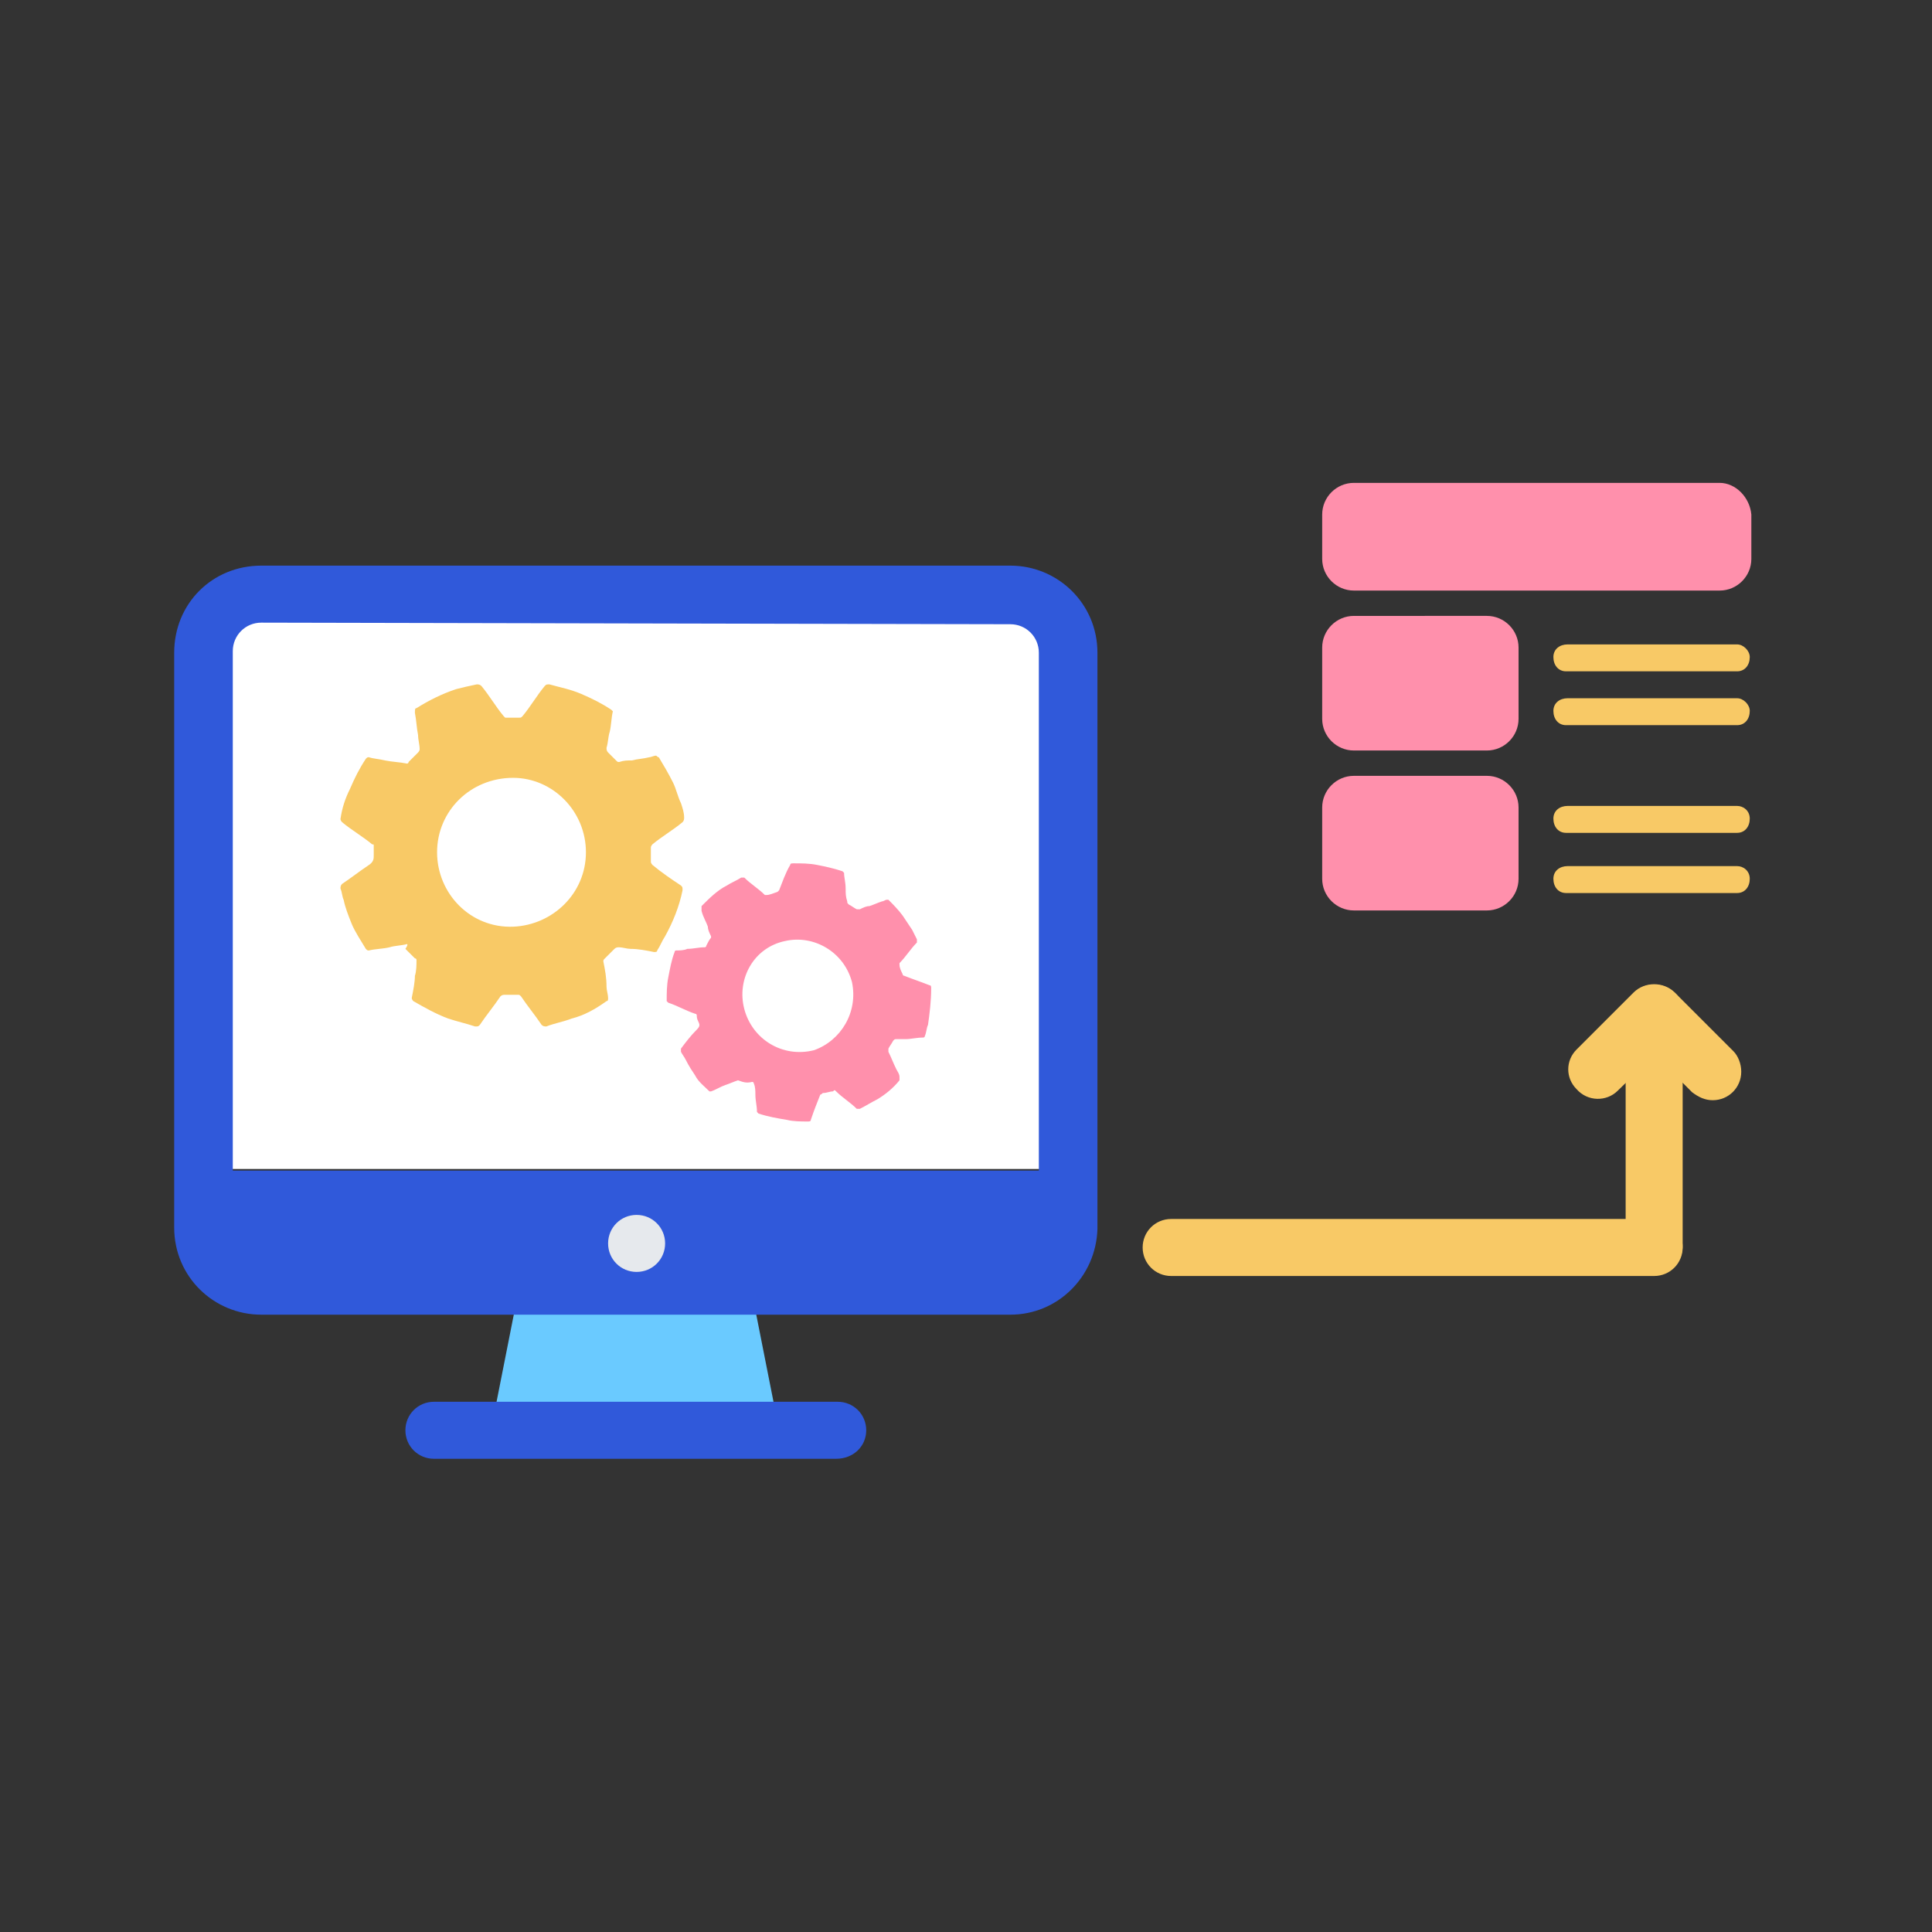 <?xml version="1.0" encoding="utf-8"?>
<!-- Generator: Adobe Illustrator 25.4.1, SVG Export Plug-In . SVG Version: 6.00 Build 0)  -->
<svg version="1.1" id="Layer_1" xmlns="http://www.w3.org/2000/svg" xmlns:xlink="http://www.w3.org/1999/xlink" x="0px" y="0px"
	 viewBox="0 0 122 122" style="enable-background:new 0 0 122 122;" xml:space="preserve">
<rect x="0" y="0" width="122" height="122" fill="#333333" stroke="none"/>
<style type="text/css">
	.st0{fill:none;}
	.st1{fill:#F8C966;}
	.st2{fill:#FFFFFF;}
	.st3{fill:#3059DA;}
	.st4{fill:#6ACAFF;}
	.st5{fill:#E6E9ED;}
	.st6{fill:#FF90AC;}
</style>
<g id="Layout_annotation" transform="translate(-716 -1948)">
	<g id="Pre-trained_reader_models_" transform="translate(-58 1758)">
		<rect id="Rectangle_3581" x="774" y="190" class="st0" width="122" height="122"/>
	</g>
	<g id="Group_14262" transform="translate(5 -7)">
		<g id="Group_14245" transform="translate(348.219 350.467)">
			<g id="Group_14244" transform="translate(434.936 1666.708)">
				<path id="Path_6849" class="st1" d="M34.1,1.8v14.7c0,1-0.8,1.8-1.8,1.8s-1.8-0.8-1.8-1.8V1.8c0-1,0.8-1.8,1.8-1.8
					S34.1,0.8,34.1,1.8L34.1,1.8z"/>
				<path id="Path_6848" class="st1" d="M34.1,16.6c0,1-0.8,1.8-1.8,1.8c0,0,0,0,0,0H1.8c-1,0-1.8-0.8-1.8-1.8s0.8-1.8,1.8-1.8h30.5
					C33.3,14.7,34.1,15.5,34.1,16.6C34.1,16.6,34.1,16.6,34.1,16.6L34.1,16.6z"/>
				<path id="Path_6850" class="st1" d="M37.8,5.5c0,1-0.8,1.8-1.8,1.8c-0.5,0-0.9-0.2-1.3-0.5l-3.6-3.6c-0.7-0.7-0.7-1.9,0.1-2.6
					c0.7-0.7,1.8-0.7,2.5,0l3.6,3.6C37.6,4.5,37.8,5,37.8,5.5z"/>
				<path id="Path_6851" class="st1" d="M34.2,1.8c0,0.5-0.2,0.9-0.5,1.3L30,6.7c-0.7,0.7-1.9,0.7-2.6-0.1c-0.7-0.7-0.7-1.8,0-2.5
					l3.6-3.6c0.7-0.7,1.9-0.7,2.6,0C34,0.9,34.2,1.3,34.2,1.8z"/>
			</g>
			<g id="Group_14239" transform="translate(373.781 1640.251)">
				<path id="Path_6803" class="st2" d="M52.8,1.8H5.5c-2,0-3.6,1.6-3.6,3.6v32.7h54.6V5.5C56.5,3.5,54.8,1.8,52.8,1.8z"/>
				<path id="Path_6809" class="st3" d="M1.9,38.2h54.5v3.6c0,2-1.6,3.6-3.6,3.6H5.4c-2,0-3.6-1.6-3.6-3.6L1.9,38.2L1.9,38.2z"/>
				<path id="Path_6811" class="st4" d="M36.4,45.5l1.8,9.1H20l1.8-9.1H36.4z"/>
				<path id="Path_6814" class="st3" d="M52.8,47.3H5.5c-3,0-5.5-2.4-5.5-5.5V5.5C0,2.4,2.4,0,5.5,0h47.3c3,0,5.5,2.4,5.5,5.5v36.4
					C58.2,44.9,55.8,47.3,52.8,47.3z M5.5,3.6c-1,0-1.8,0.8-1.8,1.8v36.4c0,1,0.8,1.8,1.8,1.8h47.3c1,0,1.8-0.8,1.8-1.8V5.5
					c0-1-0.8-1.8-1.8-1.8L5.5,3.6z"/>
				<path id="Path_6815" class="st3" d="M41.8,56.4H16.4c-1,0-1.8-0.8-1.8-1.8c0-1,0.8-1.8,1.8-1.8h25.5c1,0,1.8,0.8,1.8,1.8
					C43.7,55.6,42.9,56.4,41.8,56.4z"/>
				<path id="Path_6829" class="st5" d="M29.2,44.6c-1,0-1.8-0.8-1.8-1.8c0-1,0.8-1.8,1.8-1.8l0,0h0c1,0,1.8,0.8,1.8,1.8
					C31,43.8,30.2,44.6,29.2,44.6z"/>
				<g>
					<path class="st1" d="M14.7,23.9c-0.4,0.1-0.8,0.1-1.1,0.2c-0.4,0.1-0.9,0.1-1.3,0.2c-0.1,0-0.1,0-0.2-0.1
						c-0.3-0.5-0.7-1.1-0.9-1.6c-0.2-0.5-0.4-1-0.5-1.5c-0.1-0.2-0.1-0.5-0.2-0.7c0-0.1,0-0.2,0.1-0.3c0.6-0.4,1.1-0.8,1.7-1.2
						c0.3-0.2,0.3-0.4,0.3-0.6c0-0.2,0-0.4,0-0.6c0-0.1,0-0.1-0.1-0.1c-0.6-0.5-1.3-0.9-1.9-1.4c0,0-0.1-0.1-0.1-0.2
						c0.1-0.7,0.3-1.3,0.6-1.9c0.3-0.7,0.6-1.3,1-1.9c0.1-0.1,0.1-0.1,0.2-0.1c0.3,0.1,0.6,0.1,1,0.2c0.5,0.1,0.9,0.1,1.4,0.2
						c0,0,0.1,0,0.1-0.1c0.2-0.2,0.4-0.4,0.6-0.6c0,0,0.1-0.1,0.1-0.2c0-0.3-0.1-0.6-0.1-0.9c-0.1-0.5-0.1-0.9-0.2-1.4
						c0-0.2,0-0.3,0.1-0.3c0.8-0.5,1.6-0.9,2.5-1.2c0.4-0.1,0.8-0.2,1.3-0.3c0.1,0,0.2,0,0.3,0.1c0.5,0.6,0.9,1.3,1.4,1.9
						c0,0,0.1,0.1,0.1,0.1c0.3,0,0.6,0,0.9,0c0.1,0,0.1,0,0.2-0.1c0.5-0.6,0.9-1.3,1.4-1.9c0.1-0.1,0.1-0.1,0.3-0.1
						c0.7,0.2,1.3,0.3,2,0.6c0.7,0.3,1.3,0.6,1.9,1c0,0,0.1,0.1,0.1,0.1c-0.1,0.4-0.1,0.9-0.2,1.3c-0.1,0.3-0.1,0.7-0.2,1
						c0,0.1,0,0.2,0.1,0.3c0.2,0.2,0.4,0.4,0.5,0.5c0.1,0.1,0.1,0.1,0.2,0.1c0.3-0.1,0.5-0.1,0.8-0.1c0.4-0.1,0.7-0.1,1.1-0.2
						c0.1,0,0.3-0.1,0.4-0.1c0.1,0,0.1,0.1,0.2,0.1c0.3,0.5,0.6,1,0.9,1.6c0.2,0.4,0.3,0.9,0.5,1.3c0.1,0.3,0.2,0.6,0.2,0.9
						c0,0.1,0,0.2-0.1,0.3c-0.6,0.5-1.3,0.9-1.9,1.4c0,0-0.1,0.1-0.1,0.2c0,0.3,0,0.6,0,0.9c0,0.1,0.1,0.2,0.1,0.2
						c0.6,0.5,1.2,0.9,1.8,1.3c0.1,0.1,0.1,0.1,0.1,0.3c-0.2,1-0.6,2-1.1,2.9c-0.2,0.3-0.3,0.6-0.5,0.9c0,0.1-0.1,0.1-0.2,0.1
						c-0.5-0.1-1-0.2-1.5-0.2c-0.2,0-0.5-0.1-0.7-0.1c-0.1,0-0.2,0-0.3,0.1c-0.2,0.2-0.4,0.4-0.6,0.6c-0.1,0.1-0.1,0.1-0.1,0.2
						c0.1,0.5,0.2,1,0.2,1.6c0,0.2,0.1,0.5,0.1,0.7c0,0.1,0,0.2-0.1,0.2c-0.7,0.5-1.4,0.9-2.2,1.1c-0.5,0.2-1.1,0.3-1.6,0.5
						c-0.1,0-0.2,0-0.3-0.1c-0.4-0.6-0.9-1.2-1.3-1.8c-0.1-0.1-0.1-0.1-0.2-0.1c-0.3,0-0.5,0-0.8,0c-0.1,0-0.2,0-0.3,0.1
						c-0.4,0.6-0.9,1.2-1.3,1.8c-0.1,0.1-0.1,0.1-0.3,0.1c-0.6-0.2-1.1-0.3-1.7-0.5c-0.8-0.3-1.5-0.7-2.2-1.1c0,0-0.1-0.1-0.1-0.2
						c0.1-0.5,0.2-1,0.2-1.4c0.1-0.3,0.1-0.7,0.1-1c0,0,0-0.1-0.1-0.1c-0.2-0.2-0.4-0.4-0.6-0.6C14.8,23.9,14.7,23.9,14.7,23.9z
						 M26,18.1c0-2.6-2.1-4.7-4.6-4.7c-2.7,0-4.8,2.1-4.8,4.7c0,2.6,2.1,4.8,4.8,4.7C23.9,22.7,26,20.7,26,18.1z"/>
				</g>
				<g>
					<path class="st6" d="M35.6,32.5c-0.3,0.1-0.5,0.2-0.8,0.3c-0.3,0.1-0.6,0.3-0.9,0.4c-0.1,0-0.1,0-0.1,0c-0.3-0.3-0.7-0.6-0.9-1
						c-0.2-0.3-0.4-0.6-0.6-1c-0.1-0.2-0.2-0.3-0.3-0.5c0-0.1,0-0.1,0-0.2c0.3-0.4,0.6-0.8,1-1.2c0.2-0.2,0.2-0.3,0.1-0.5
						C33,28.6,33,28.5,33,28.4c0,0,0-0.1-0.1-0.1c-0.6-0.2-1.1-0.5-1.7-0.7c0,0-0.1-0.1-0.1-0.1c0-0.5,0-1,0.1-1.5
						c0.1-0.5,0.2-1.1,0.4-1.6c0-0.1,0.1-0.1,0.1-0.1c0.2,0,0.5,0,0.7-0.1c0.4,0,0.7-0.1,1.1-0.1c0,0,0.1,0,0.1-0.1
						c0.1-0.2,0.2-0.4,0.3-0.5c0,0,0-0.1,0-0.1c-0.1-0.2-0.2-0.4-0.2-0.6c-0.1-0.3-0.3-0.6-0.4-1c0-0.1,0-0.2,0-0.3
						c0.5-0.5,1-1,1.6-1.3c0.3-0.2,0.6-0.3,0.9-0.5c0.1,0,0.1,0,0.2,0c0.4,0.4,0.9,0.7,1.3,1.1c0,0,0.1,0,0.1,0
						c0.2,0,0.4-0.1,0.7-0.2c0,0,0.1-0.1,0.1-0.1c0.2-0.5,0.4-1.1,0.7-1.6c0-0.1,0.1-0.1,0.2-0.1c0.5,0,1,0,1.5,0.1
						c0.5,0.1,1,0.2,1.6,0.4c0,0,0.1,0.1,0.1,0.1c0,0.3,0.1,0.6,0.1,1c0,0.3,0,0.5,0.1,0.8c0,0.1,0,0.1,0.1,0.2
						c0.2,0.1,0.3,0.2,0.5,0.3c0.1,0,0.1,0,0.2,0c0.2-0.1,0.4-0.2,0.6-0.2c0.3-0.1,0.5-0.2,0.8-0.3c0.1,0,0.2-0.1,0.3-0.1
						c0,0,0.1,0,0.1,0c0.3,0.3,0.6,0.6,0.9,1c0.2,0.3,0.4,0.6,0.6,0.9c0.1,0.2,0.2,0.4,0.3,0.6c0,0.1,0,0.1,0,0.2
						c-0.4,0.4-0.7,0.9-1.1,1.3c0,0,0,0.1,0,0.1c0,0.2,0.1,0.4,0.2,0.6c0,0.1,0.1,0.1,0.1,0.1c0.5,0.2,1.1,0.4,1.6,0.6
						c0.1,0,0.1,0.1,0.1,0.2c0,0.8-0.1,1.6-0.2,2.3c-0.1,0.2-0.1,0.5-0.2,0.7c0,0.1-0.1,0.1-0.1,0.1c-0.4,0-0.8,0.1-1.1,0.1
						c-0.2,0-0.4,0-0.6,0c-0.1,0-0.1,0-0.2,0.1c-0.1,0.2-0.2,0.3-0.3,0.5c0,0.1,0,0.1,0,0.2c0.2,0.4,0.3,0.7,0.5,1.1
						c0.1,0.2,0.2,0.3,0.2,0.5c0,0.1,0,0.1,0,0.2c-0.4,0.5-0.9,0.9-1.4,1.2c-0.4,0.2-0.7,0.4-1.1,0.6c-0.1,0-0.1,0-0.2,0
						c-0.4-0.4-0.9-0.7-1.3-1.1c-0.1-0.1-0.1-0.1-0.2,0c-0.2,0-0.4,0.1-0.6,0.1c-0.1,0-0.1,0.1-0.2,0.1c-0.2,0.5-0.4,1-0.6,1.6
						c0,0.1-0.1,0.1-0.2,0.1c-0.4,0-0.9,0-1.3-0.1c-0.6-0.1-1.2-0.2-1.8-0.4c0,0-0.1-0.1-0.1-0.1c0-0.4-0.1-0.7-0.1-1.1
						c0-0.2,0-0.5-0.1-0.7c0,0,0-0.1-0.1-0.1C36.1,32.7,35.9,32.6,35.6,32.5C35.7,32.5,35.7,32.5,35.6,32.5z M42.8,26.3
						c-0.5-1.9-2.4-3-4.2-2.6c-2,0.4-3.1,2.4-2.6,4.3c0.5,1.9,2.4,3.1,4.4,2.6C42.1,30,43.2,28.2,42.8,26.3z"/>
				</g>
			</g>
		</g>
		<g id="Visual_and_Layout_understanding" transform="translate(468 790)">
			<rect id="Rectangle_3191" x="325" y="1194" class="st0" width="30" height="30"/>
			<g id="content_1_" transform="translate(326.492 1195.492)">
				<path id="Path_5722" class="st6" d="M2,16.9h8.4c1.1,0,2-0.9,2-2v-4.5c0-1.1-0.9-2-2-2H2c-1.1,0-2,0.9-2,2v4.5
					C0,16,0.9,16.9,2,16.9z"/>
				<path id="Path_5723" class="st6" d="M2,27h8.4c1.1,0,2-0.9,2-2v-4.5c0-1.1-0.9-2-2-2H2c-1.1,0-2,0.9-2,2v4.5C0,26.1,0.9,27,2,27
					z"/>
				<path id="Path_5724" class="st6" d="M25.1,0H2C0.9,0,0,0.9,0,2v2.8c0,1.1,0.9,2,2,2h23.1c1.1,0,2-0.9,2-2V2
					C27,0.9,26.1,0,25.1,0z"/>
				<path id="Path_5725" class="st1" d="M26.2,10.2H15.5c-0.5,0-0.9,0.3-0.9,0.8c0,0.5,0.3,0.9,0.8,0.9c0,0,0,0,0.1,0h10.7
					c0.5,0,0.8-0.4,0.8-0.9C27,10.6,26.6,10.2,26.2,10.2z"/>
				<path id="Path_5726" class="st1" d="M26.2,13.6H15.5c-0.5,0-0.9,0.3-0.9,0.8c0,0.5,0.3,0.9,0.8,0.9c0,0,0,0,0.1,0h10.7
					c0.5,0,0.8-0.4,0.8-0.9C27,14,26.6,13.6,26.2,13.6z"/>
				<path id="Path_5728" class="st1" d="M26.2,20.4H15.5c-0.5,0-0.9,0.3-0.9,0.8c0,0.5,0.3,0.9,0.8,0.9c0,0,0,0,0.1,0h10.7
					c0.5,0,0.8-0.4,0.8-0.9C27,20.7,26.6,20.4,26.2,20.4z"/>
				<path id="Path_5730" class="st1" d="M26.2,24.2H15.5c-0.5,0-0.9,0.3-0.9,0.8c0,0.5,0.3,0.9,0.8,0.9c0,0,0,0,0.1,0h10.7
					c0.5,0,0.8-0.4,0.8-0.9C27,24.5,26.6,24.2,26.2,24.2z"/>
			</g>
		</g>
	</g>
</g>
</svg>
